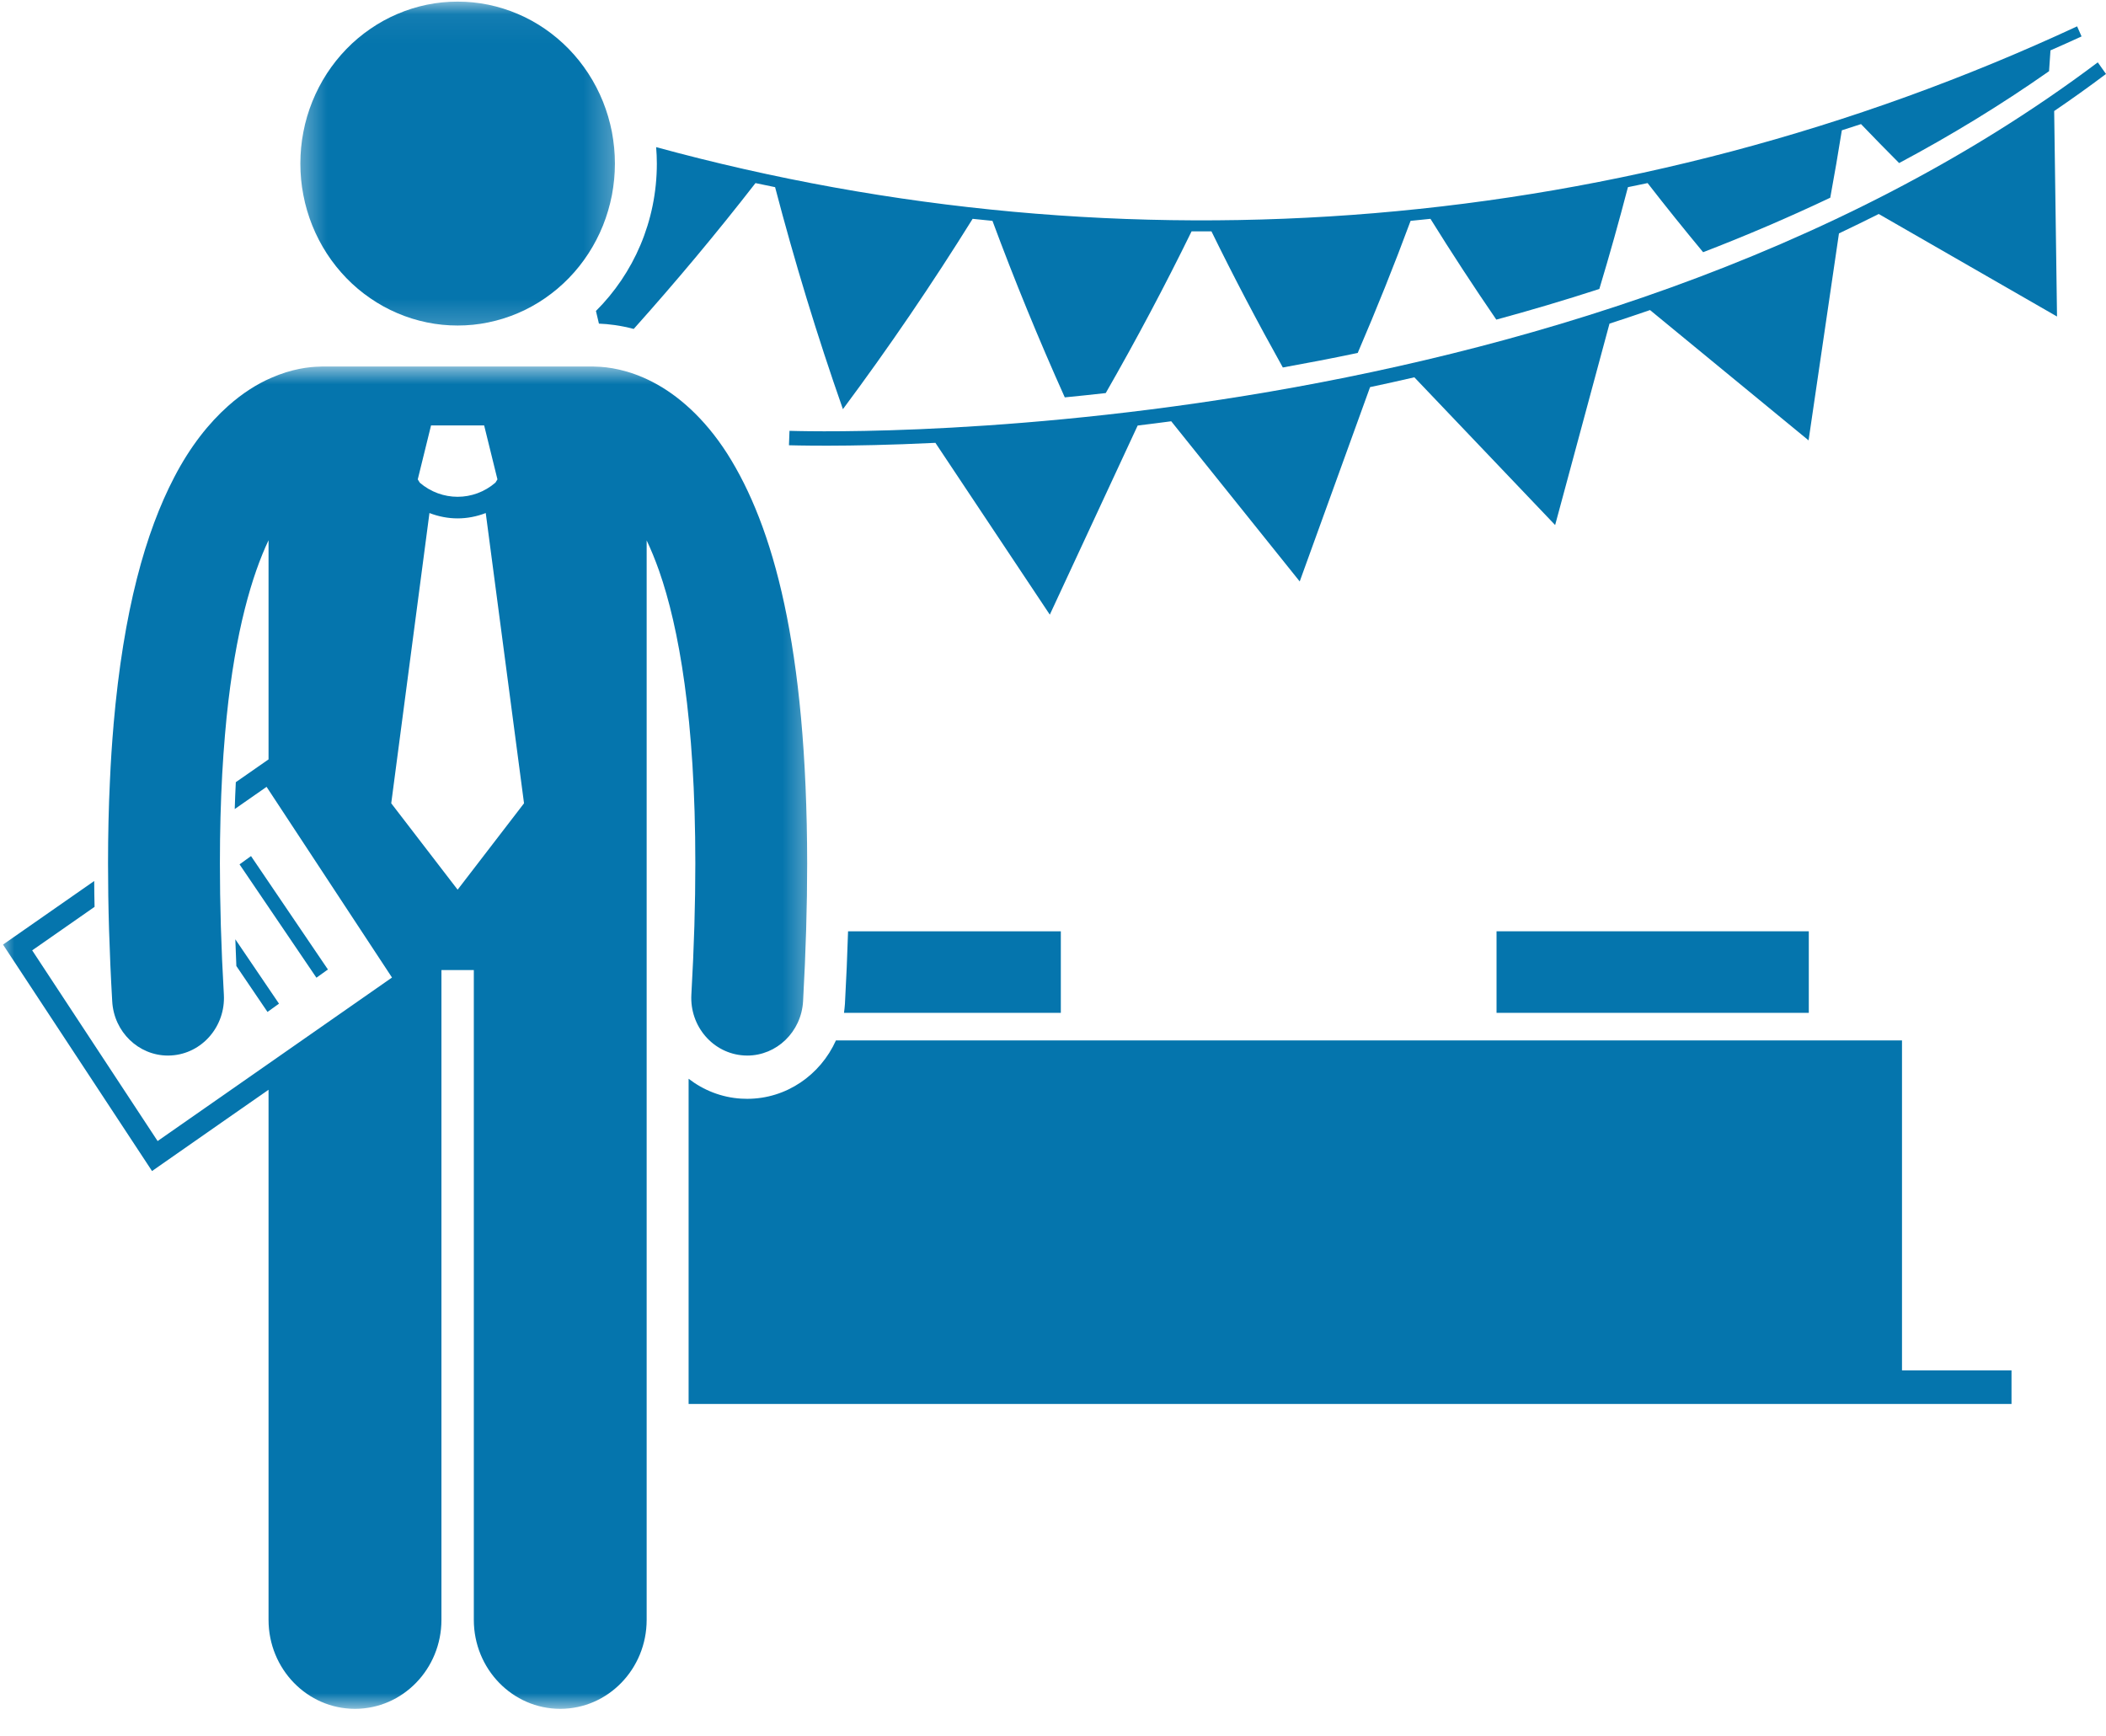 <svg width="74" height="61" viewBox="0 0 74 61" fill="none" xmlns="http://www.w3.org/2000/svg">
<path d="M29.656 35.593H37.275V32.727H29.799C29.774 33.551 29.737 34.404 29.689 35.278C29.681 35.385 29.67 35.49 29.656 35.593Z" fill="#0575AD"/>
<path d="M26.257 38.614C26.188 38.614 26.116 38.612 26.045 38.608C25.352 38.566 24.717 38.311 24.196 37.909V49.337H70.68V48.157H66.832V36.562H29.373C28.826 37.777 27.631 38.614 26.257 38.614Z" fill="#0575AD"/>
<path d="M23.08 5.748C23.08 7.781 22.258 9.616 20.94 10.928C20.975 11.076 21.01 11.225 21.045 11.373C21.377 11.385 21.793 11.434 22.268 11.559C23.764 9.887 25.191 8.179 26.546 6.434C26.776 6.484 27.005 6.527 27.235 6.577C27.918 9.185 28.709 11.788 29.618 14.379C31.243 12.196 32.761 9.963 34.176 7.69C34.407 7.716 34.639 7.738 34.873 7.761C35.644 9.842 36.493 11.911 37.414 13.964C37.881 13.918 38.359 13.869 38.853 13.813C39.926 11.941 40.932 10.046 41.869 8.131C42.103 8.133 42.334 8.133 42.568 8.131C43.355 9.739 44.193 11.333 45.076 12.914C45.924 12.761 46.801 12.593 47.707 12.403C48.368 10.863 48.99 9.316 49.565 7.761C49.798 7.738 50.032 7.716 50.263 7.69C51.004 8.883 51.776 10.063 52.577 11.232C53.764 10.91 54.974 10.552 56.197 10.155C56.556 8.964 56.89 7.771 57.202 6.577C57.432 6.529 57.663 6.484 57.893 6.434C58.528 7.253 59.18 8.062 59.844 8.863C61.334 8.289 62.827 7.652 64.311 6.948C64.456 6.157 64.593 5.368 64.718 4.579C64.942 4.508 65.168 4.436 65.392 4.361C65.834 4.822 66.279 5.277 66.731 5.73C68.533 4.769 70.299 3.695 71.999 2.502C72.016 2.259 72.034 2.014 72.049 1.77C72.414 1.608 72.778 1.45 73.141 1.28C73.089 1.163 73.037 1.044 72.985 0.926C57.2 8.266 39.558 9.678 23.055 5.17C23.071 5.362 23.08 5.554 23.08 5.748Z" fill="#0575AD"/>
<path d="M43.765 13.906C39.174 14.652 35.166 14.96 32.306 15.083C29.447 15.204 27.745 15.139 27.741 15.14L27.722 15.647C27.727 15.645 29.671 15.718 32.868 15.562L36.888 21.6L39.975 14.954C40.363 14.907 40.755 14.858 41.154 14.804L45.669 20.433L48.141 13.604C48.654 13.495 49.174 13.38 49.697 13.259L54.644 18.451L56.554 11.373C57.029 11.218 57.504 11.06 57.978 10.896L63.549 15.475L64.617 8.202C65.084 7.981 65.549 7.753 66.014 7.52L72.279 11.123L72.179 3.902C72.794 3.483 73.402 3.05 74 2.599L73.711 2.191C64.439 9.169 52.942 12.415 43.765 13.906Z" fill="#0575AD"/>
<mask id="mask0_3991_25697" style="mask-type:luminance" maskUnits="userSpaceOnUse" x="0" y="12" width="29" height="49">
<path d="M0 12.795H28.651V60.056H0V12.795Z" fill="white"/>
</mask>
<g mask="url(#mask0_3991_25697)">
<path d="M9.436 56.924C9.436 58.651 10.797 60.051 12.473 60.051C14.15 60.051 15.511 58.651 15.511 56.924V34.089H16.649V56.924C16.649 58.651 18.01 60.051 19.685 60.051C21.363 60.051 22.722 58.651 22.722 56.924V18.991C22.869 19.299 23.015 19.651 23.16 20.062C23.853 22.038 24.433 25.28 24.432 30.341C24.433 31.738 24.389 33.269 24.293 34.952C24.231 36.067 25.057 37.025 26.141 37.09C26.18 37.092 26.218 37.094 26.257 37.094C27.289 37.094 28.156 36.263 28.218 35.187C28.316 33.435 28.362 31.823 28.362 30.341C28.353 22.709 27.168 18.482 25.553 15.941C24.746 14.681 23.802 13.872 22.93 13.423C22.091 12.988 21.354 12.889 20.91 12.883C20.881 12.883 20.852 12.879 20.823 12.879H11.335C11.306 12.879 11.279 12.881 11.25 12.883C10.862 12.889 10.247 12.962 9.531 13.278C9.043 13.488 8.524 13.812 8.012 14.269C7.343 14.865 6.685 15.685 6.121 16.773C5.118 18.698 4.34 21.435 3.989 25.478C3.989 25.484 3.989 25.49 3.989 25.494C3.935 26.115 3.892 26.769 3.862 27.456C3.819 28.36 3.796 29.319 3.796 30.343C3.796 31.823 3.842 33.435 3.943 35.187C4.002 36.263 4.869 37.094 5.901 37.094C5.94 37.094 5.978 37.092 6.019 37.09C7.101 37.025 7.929 36.065 7.866 34.952C7.769 33.269 7.727 31.738 7.727 30.343C7.727 29.204 7.756 28.162 7.808 27.201C7.835 26.728 7.866 26.273 7.904 25.84C7.904 25.838 7.904 25.836 7.904 25.836C7.922 25.62 7.943 25.413 7.962 25.207C8.273 22.159 8.861 20.201 9.436 18.985V26.686L8.286 27.487C8.271 27.798 8.257 28.112 8.248 28.431L9.367 27.651L13.774 34.352L5.538 40.098L1.131 33.397L3.323 31.868C3.315 31.562 3.312 31.259 3.31 30.96L0.106 33.194L5.342 41.152L7.962 39.323L9.436 38.296V56.924ZM15.146 14.95H17.012L17.479 16.846L17.408 16.961C17.024 17.291 16.553 17.458 16.08 17.458C15.605 17.458 15.134 17.291 14.751 16.963L14.679 16.846L15.146 14.95ZM15.09 18.029C15.409 18.152 15.744 18.217 16.078 18.217H16.08C16.416 18.217 16.75 18.152 17.068 18.029L18.413 28.229L16.08 31.265L13.747 28.229L15.09 18.029Z" fill="#0575AD"/>
</g>
<mask id="mask1_3991_25697" style="mask-type:luminance" maskUnits="userSpaceOnUse" x="10" y="0" width="12" height="12">
<path d="M10.374 0.057H21.736V11.783H10.374V0.057Z" fill="white"/>
</mask>
<g mask="url(#mask1_3991_25697)">
<path d="M21.607 5.749C21.607 6.123 21.57 6.493 21.501 6.858C21.429 7.224 21.325 7.58 21.186 7.927C21.047 8.271 20.877 8.599 20.675 8.91C20.474 9.22 20.244 9.509 19.988 9.772C19.731 10.037 19.451 10.272 19.15 10.48C18.849 10.688 18.529 10.864 18.195 11.006C17.859 11.149 17.514 11.257 17.157 11.33C16.802 11.404 16.443 11.439 16.08 11.439C15.717 11.439 15.357 11.404 15.002 11.33C14.645 11.257 14.299 11.149 13.965 11.006C13.63 10.864 13.311 10.688 13.01 10.48C12.707 10.272 12.427 10.037 12.171 9.772C11.916 9.509 11.686 9.22 11.484 8.91C11.283 8.599 11.113 8.271 10.974 7.927C10.835 7.58 10.729 7.224 10.66 6.858C10.588 6.493 10.554 6.123 10.554 5.749C10.554 5.375 10.588 5.005 10.66 4.637C10.729 4.271 10.835 3.915 10.974 3.569C11.113 3.225 11.283 2.897 11.484 2.586C11.686 2.276 11.916 1.987 12.171 1.724C12.427 1.459 12.707 1.224 13.01 1.016C13.311 0.808 13.63 0.632 13.965 0.49C14.299 0.347 14.645 0.239 15.002 0.165C15.357 0.092 15.717 0.057 16.08 0.057C16.443 0.057 16.802 0.092 17.157 0.165C17.514 0.239 17.859 0.347 18.195 0.49C18.529 0.632 18.849 0.808 19.15 1.016C19.451 1.224 19.731 1.459 19.988 1.724C20.244 1.987 20.474 2.276 20.675 2.586C20.877 2.897 21.047 3.225 21.186 3.569C21.325 3.915 21.429 4.271 21.501 4.637C21.57 5.005 21.607 5.375 21.607 5.749Z" fill="#0575AD"/>
</g>
<path d="M8.417 30.375L8.82 30.084L11.522 34.069L11.118 34.358L8.417 30.375Z" fill="#0575AD"/>
<path d="M8.269 33.008C8.28 33.318 8.292 33.631 8.305 33.947L9.399 35.561L9.803 35.27L8.269 33.008Z" fill="#0575AD"/>
<path d="M52.585 32.727H63.557V35.593H52.585V32.727Z" fill="#0575AD"/>
</svg>
